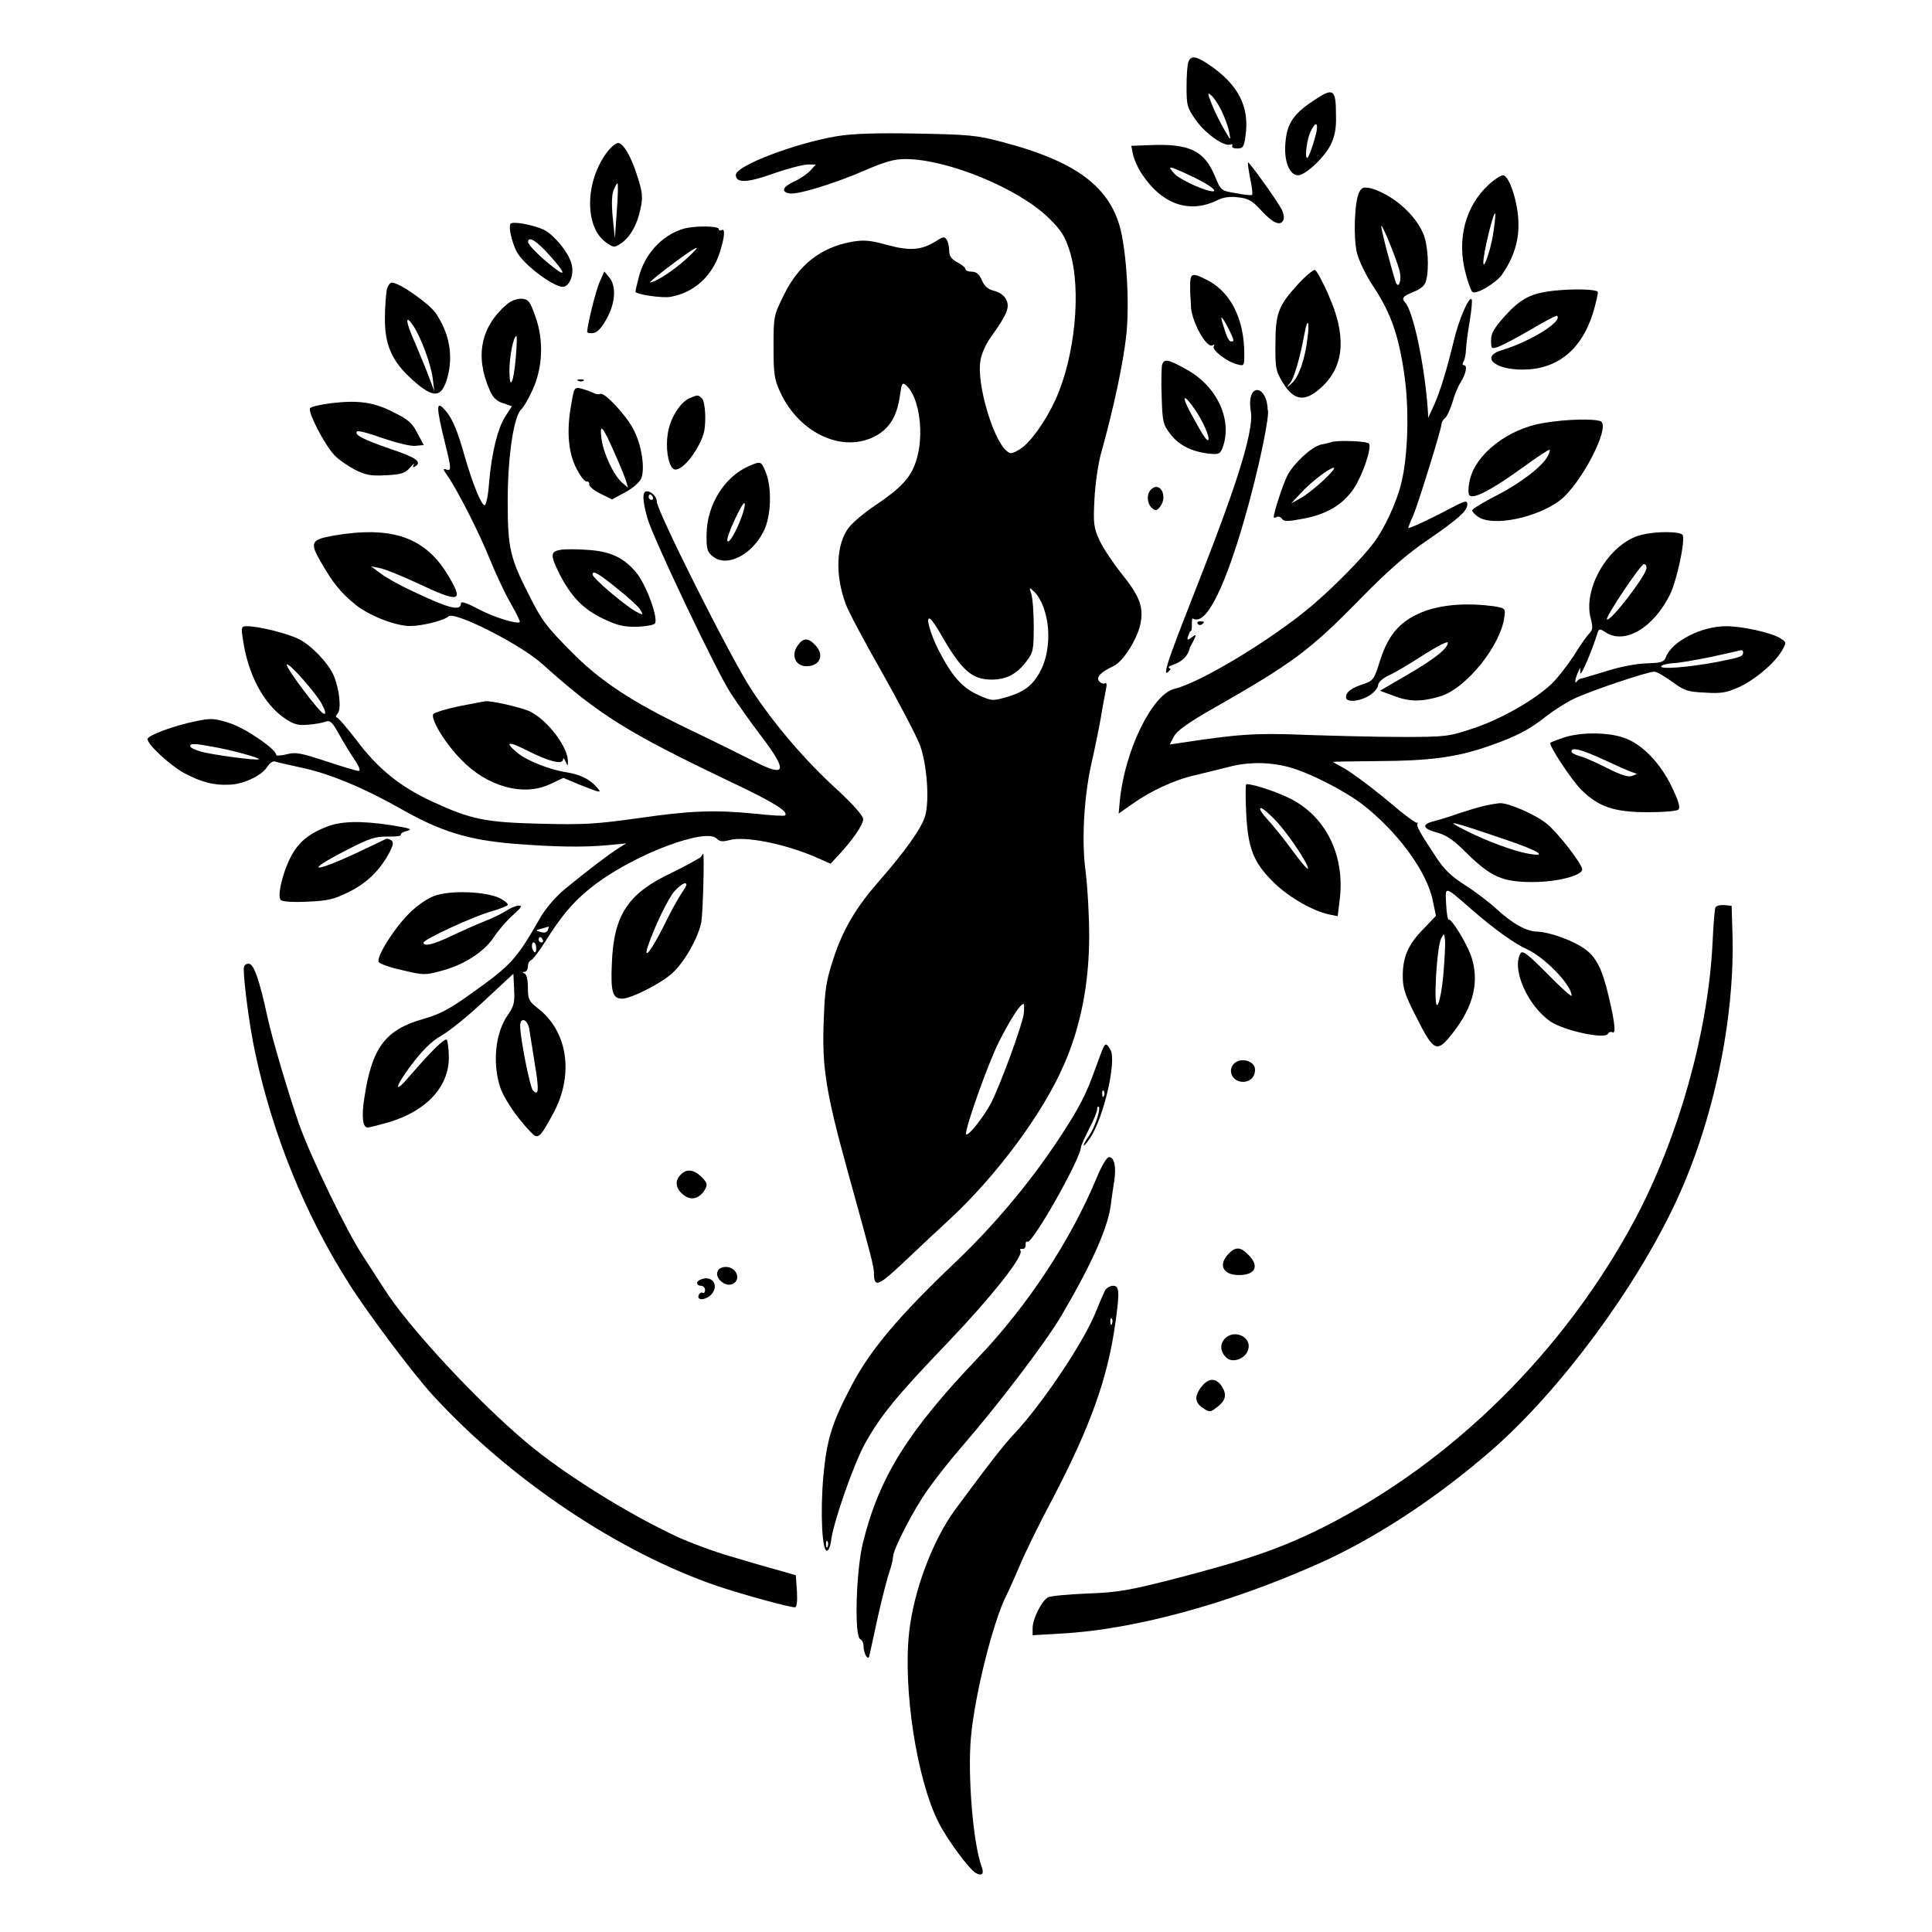 <svg xml:space="preserve" style="enable-background:new 0 0 1024 1024;" viewBox="0 0 1024 1024" y="0px" x="0px" xmlns:xlink="http://www.w3.org/1999/xlink" xmlns="http://www.w3.org/2000/svg" id="Layer_1" version="1.1">
<g>
	<path d="M629.9,32.7c-0.6,1.4-1,7.4-1,13.4c0,10,0.4,11.2,5.1,17.8c5.1,7.1,14.8,13.9,18.1,12.7c1-0.4,1.4,0,1,0.7
		c-0.4,0.9,0.7,1.4,2.6,1.4c3.1,0,3.7-0.9,4.4-6.4c2.4-15.6-3.8-27.7-19.6-38.2C634,29.7,631.3,29.3,629.9,32.7z M647.4,58.6
		c1.7,3.6,3.7,8.8,4.1,11.5c1,4.8,0.9,4.7-3-2.1c-2.3-4-5.1-9.8-6.4-13.2c-2.1-5.3-2.1-6-0.3-4.4C643.1,51.3,645.6,55,647.4,58.6z"></path>
	<path d="M695.5,53.8c-10,6.7-13.4,11.8-14.2,21.9c-0.9,9.5,2.1,17.2,6.7,17.2c3.8,0,13.8-9.2,17.3-16.2c2.1-4.3,3-8.4,2.8-15.4
		C708.1,46.8,706.8,46.1,695.5,53.8z M696.9,73.2c-1.1,4.1-2.7,8.5-3.4,9.7c-2.1,3.7-1.4-6.7,0.7-12.1
		C697.5,63,699.4,64.9,696.9,73.2z"></path>
	<path d="M443.5,72.2c-21.6,3.6-53.5,15.6-53.5,20.5c0,4.4,6,4.3,19.9-0.7c7.7-2.7,15.9-4.8,18.2-4.8h4.3l-3.1,3.4
		c-1.7,1.8-5.7,4.5-8.8,5.8c-5.7,2.7-6.7,5.3-2,6.1c4,0.9,24.3-5.4,39.7-12.1c10.8-4.7,15.8-6.1,21.6-6.1c22.2,0,60,15.5,76.1,31.3
		c6.8,6.7,8.5,9.5,11.1,17.6c6.3,20.3,2.8,55.7-7.5,78.5c-5.4,11.8-13.4,22.9-18.8,26.3c-4.7,2.8-5.1,2.8-7.5,0.7
		c-7.1-6.5-15.5-35.3-13.6-47.1c0.4-3.7,2.8-9.1,5.7-13.1c8.4-11.8,10-15.5,8.1-19.5c-1-2.3-3.4-4-6.3-4.8c-3.3-0.7-5.3-2.4-6.7-5.7
		c-1.4-3.3-3-4.5-5.4-4.5c-1.8,0-3.3-0.6-3.3-1.4c0-0.7-1.8-2.3-4.3-3.6c-3.1-1.6-4.3-3.3-4.3-6.1c0-2.1-0.6-4.7-1.3-5.8
		c-1.1-1.7-1.8-1.7-4.7,0.1c-8.2,5.4-14.4,6-26.6,2.7c-9.7-2.7-12.8-2.8-19.3-1.7c-16.2,3-28,12.2-35.8,28.3
		c-5.3,10.7-5.4,11.1-5.4,27.2c0,14.9,0.4,17.3,3.7,24.5c10.4,22,33.7,32.3,50.9,22.6c7.1-4.1,10.9-10.5,12.4-21.2
		c0.9-6.4,1.3-7.1,3.1-5.5c7.3,6,10,26.7,5.4,40.4c-2.8,8.7-8,14.2-21.5,23.3c-5.8,3.8-12.1,9.2-14.1,11.8c-6.7,8.7-7.4,25-1.7,40.4
		c1.1,3.4,9.8,19.8,19.3,36.4c9.4,16.8,18.5,34.1,20.2,38.8c3.6,10.1,5,28.7,2.7,37.1c-1.7,6.3-10.4,18.6-24.3,34.5
		c-12.2,13.9-19.1,25.4-24.2,40.8c-4,12.1-4.7,16.5-5.3,33.3c-1,24.5,1.1,37.8,12.5,79.2c12.8,46.2,14.1,51.2,14.1,54.6
		c0.1,8.1,2.1,7.3,17.2-7c8.1-7.7,18.6-17.5,23.3-21.8c24.6-22.9,49-55.7,60.1-81.3c9-20.3,13.5-43.4,13.5-68.7
		c0-10.9-0.9-25.9-1.8-33.1c-2.3-16.5-1.1-39.1,2.8-57.3c1.7-7.4,4-18.5,5.1-24.7c1-6.3,2.4-13.2,2.8-15.5c0.6-2.6,0.3-3.7-0.6-3.1
		c-0.7,0.4-2.1,0-3-1.1c-1.8-2.1,0.9-5,7.7-8.1c5.3-2.6,13.1-15.2,14.4-23.5c1.3-8.4-1-13.9-10.2-25.4c-4.4-5.5-9.7-13.4-11.7-17.6
		c-3.1-7-3.4-8.8-2.7-22c0.4-8,2-19.2,3.7-25c6.5-23.3,11.5-46.9,13.1-61.3c2-17.2,0.1-46.5-3.6-58.9c-6.5-21.5-24.6-34.3-62.7-44.2
		c-12.8-3.4-17.2-3.8-44.8-4.3C465,70.4,451.8,70.8,443.5,72.2z M553.4,322.9c3.4,9.8,2.8,22.3-1.1,31c-4.1,8.8-8.8,12.7-18.9,15.6
		c-7.4,2.1-7.7,2.1-15.2-1.3c-8.4-3.8-13.8-10.1-20.8-23.7c-4.4-8.8-7-18.1-4.4-16.5c0.9,0.6,3.3,4,5.4,7.7
		c11.1,19.5,16.6,24.5,27.2,24.5c7.7,0,13.2-2.8,18.3-9.5c3.7-4.8,4-6.1,4-18.8c0-7.5-0.6-15.2-1.3-17.2c-1.3-3.6-1.1-3.6,1.7-0.9
		C549.9,315.2,552.3,319.3,553.4,322.9z M542.6,537.4c-0.9,6.3-12.1,36.8-17.3,47.2c-3.7,7.1-12.1,17.8-13.2,16.6
		c-1.3-1.3,11.7-38,17.6-49.5c6.1-11.9,11.1-19.6,12.8-19.6C542.9,532.2,542.9,534.6,542.6,537.4z"></path>
	<path d="M321.8,80.6c-11.8,15.6-12.1,39.7-0.6,47.9c4,2.8,4.4,2.8,7.8,0.6c4.8-3.1,8.8-10,10.5-18.5c1.3-6.1,1-8.7-1.4-16.3
		c-3.3-10.9-7.7-18.5-10.5-18.5C326.5,75.8,323.8,77.9,321.8,80.6z M326.9,112.1l-1,14.2l-1.1-10.7c-0.7-7-0.6-12.1,0.4-14.8
		c1-2.3,1.8-3.8,2.1-3.6C327.7,97.6,327.5,104.2,326.9,112.1z"></path>
	<path d="M610,76.9l-10.4,0.4l0.9,4.5c0.6,2.6,2.4,6.8,4.3,9.8c10.9,16.8,25.6,21.9,40.7,14.4c2.8-1.4,6.5-2,10.8-1.4
		c5.5,0.6,7.4,1.7,12.5,7.3c6,6.5,10.1,8.2,11.5,4.5c0.4-1.1,0-3.6-1-5.4c-2.4-4.7-17.3-25.4-17.8-24.9c-0.3,0.3,0.3,4.1,1.1,8.5
		c1,4.4,1.4,8.2,1,8.7c-0.3,0.3-4.1,0-8.5-0.9c-8-1.3-8-1.4-11.2-9.1C638.3,79.9,630.5,76.1,610,76.9z M630.1,92.7
		c9.4,4.3,15.6,8.5,12.8,8.7c-4,0-17.2-6-20.3-9.2C618.3,87.6,619.3,87.7,630.1,92.7z"></path>
	<path d="M789.2,97.7c-12.5,11.4-17.2,29.1-12.4,47.1c1.3,5.1,3,9.7,3.7,10c2.1,1.4,12.2-4.7,15.5-9.1c6-8.7,9-17.3,8.8-27.2
		c0-10.5-4.8-25.6-8.2-25.6C795.4,92.9,792.1,95.1,789.2,97.7z M791.7,122c-1.1,9-5.5,22-5.5,17.1c-0.1-4.5,5.3-27,6.3-26
		C792.7,113.2,792.4,117.3,791.7,122z"></path>
	<path d="M720.5,101.7c-2.6,4.7-3.3,24-1.3,32.3c1,4.1,4.8,12.1,9,18.3c9.1,13.8,13.2,25.9,16.1,46.1c2.7,18.3,2,43.2-1.6,57.7
		c-2.4,10-8.8,23.9-14.6,31.6c-6.1,8.2-21.6,23.9-33.1,33.6c-21.6,18.1-58.7,40.5-72.8,43.9c-11.5,3-25.9,32.3-28.6,58.6l-0.7,7.4
		l6.7-4.7c10.2-7.3,22.7-13.1,33.7-15.6c5.5-1.3,13.5-3.3,17.9-4.4c10.1-2.7,21.3-2.7,31.6,0c10.5,2.7,29.6,12.4,39.4,19.9
		c18.5,14.4,34.1,35.5,37.2,50.9l1.7,8.1l-6.5,6.8c-8.1,8.2-11.1,14.8-11.1,25c0,6.7,1.1,10.1,7.5,22.5c9.1,18.1,10.7,18.6,19.3,7.4
		c10.9-13.9,13.9-27.3,9.4-40.5c-2.6-7.1-10.5-20-11.9-19.2c-0.4,0.3-1.1-3.3-1.3-8c-0.6-10-1.1-10.1,13.2,2.4
		c12.5,10.8,22.6,18.1,29.6,21.3c10,4.7,23.7,19.1,23.7,24.7c0,0.7-5.8-4.4-12.9-11.7c-10.1-10.2-13.1-12.5-14.1-10.9
		c-5.1,8.1,3.7,28,15.9,36.3c7.4,4.8,28.4,9.4,30.3,6.5c0.4-0.9,1.6-1.3,2.3-0.9c2,1.3,1.6-4.3-1.7-18.3
		c-3.6-15.5-6.8-21.8-13.5-26.3c-6.3-4.3-18.3-8.5-24.3-8.7c-5.8,0-13.5-4.3-21.9-12.1c-3.7-3.4-11.1-9.1-16.5-12.5
		c-7.8-5-11.4-8.5-16.3-16.2c-7.8-11.8-9.8-15.4-9-16.6c0.4-0.4,0.3-0.6-0.1-0.3c-0.4,0.4-4.8-2.7-9.7-6.7
		c-12.8-10.9-25.2-20.2-30.3-22.9c-2.6-1.3-4.7-2.6-4.7-2.7c0-0.1,10.7-0.3,23.9-0.4c27.3-0.1,41.8-2.1,57.9-7.7
		c14.6-5,22.2-8.8,31-15.9c4-3.1,10.5-7.3,14.4-9.2c7.5-3.8,39.4-14.6,43.1-14.6c1.3,0,5.4,2.4,9.4,5.3c6.5,4.8,8.4,5.4,17.5,5.8
		c8.7,0.6,11.5,0,18.2-3c8.5-4,18.6-12.5,22.6-19.3c2.4-4.3,2.4-4.3-0.7-6.4c-4.5-3-20.3-6.5-29-6.5c-12.9,0-28.7,8-31.8,16.3
		c-1,2.7-2.3,3.1-10.2,3.4c-5.1,0.1-14.2,1.8-21,4c-6.7,2.1-12.7,3.8-13.5,4c-0.7,0-1.8,0.6-2.4,1.4c-1.4,2-1.3-0.6,0.3-4.3l1.3-2.8
		l0.1,2.8c0.1,2.4,6.1-11.4,9.1-21.2c0.9-2.4,1.1-2.4,4.4-0.3c10.1,6.5,25.2-2.3,34.1-20.2c3.4-7,8-27.7,6.7-31.3
		c-0.7-2.1-14.1-2.3-22.3-0.1c-16.6,4.3-31,28.3-26.4,44.5c1.1,4.5,1,5.8-0.9,7.7c-1.3,1.3-5,6.5-8.2,11.8
		c-3.4,5.1-8.5,11.8-11.7,14.8c-8.7,8.4-27,18.9-41.7,23.7c-12.9,4.3-14.4,4.5-37.7,4.5c-13.2,0-36.3-0.6-51.2-1.1
		c-26.3-1.1-35.7-0.4-67.1,4.4l-4.7,0.7l2.1-4.1c1.6-3.1,7.3-7.3,21.6-15.4c41.4-23.6,50.6-30.4,77.2-57.6
		c14.6-14.9,24.7-23.7,34.8-30.6c17.1-11.7,22-16.1,22-19.5c0-2.4-1.1-2.1-9.5,2.3c-10.9,5.8-21.8,10.8-21.8,10.1
		c0-0.3,1.1-3.3,2.7-6.7c2.7-6.5,14.5-44.5,14.9-48.1c0-1.1,0.9-2.7,1.8-3.3c1-0.6,2.7-4.4,4-8.4c1.1-4,3.1-8.8,4.4-10.7
		c2.7-4.3,3.7-9,1.8-9c-0.9,0-1-0.9-0.4-1.7c0.7-1,1.3-4,1.4-6.5c0.1-2.7,1-9.5,2-15.4c1-5.8,1.4-10.9,1-11.4
		c-1.4-1.6-6.7,10.5-9.4,21.8c-4,16.5-7.3,27-10.5,34.3l-3.1,6.7l-0.3-5c-1.7-23.5-7.8-51.8-11.9-56c-2.1-2.4-1.4-3.3,4.4-5.7
		c4-1.6,6-3.3,6.7-6.1c1.7-6.5,0.9-19.2-1.6-24.9c-4.5-10.4-16.3-20.6-27.7-23.9C722.8,99,721.8,99.3,720.5,101.7z M741.8,143.5
		c1.1,4.3-0.1,9.4-1.7,6.8c-1.1-2.1-8.1-28.2-8-30.4C732.1,117.6,739.7,135.9,741.8,143.5z M872.7,301c0,3.8-19.3,28.9-21,27.3
		c-1-1.1,17.9-29.3,19.6-29.3C872.2,299,872.7,299.9,872.7,301z M923.9,345.8c0,2.1-1.4,2.6-13.5,5c-15.9,3-31,4.1-29.9,2.3
		c0.4-0.7,3.3-1.4,6.1-1.6c2.8,0,11.9-1.6,20.2-3.3c8.2-1.8,15.4-3.4,16.1-3.6C923.5,344.6,923.9,345.1,923.9,345.8z M765,516.5
		c-0.7,8-2.1,15.2-3.1,16.1c-2.3,2.3-0.4-31,2-35.3c1.4-2.7,1.6-2.7,2,0.9C766.1,500.3,765.7,508.6,765,516.5z"></path>
	<path d="M270.5,118.7c-1,1.7,0.7,9.4,3.3,14.6c3.6,7.1,21.3,20.2,25.3,18.6c3.6-1.3,5.3-7.7,3.6-12.8c-1.8-5.8-9.1-14.6-14.4-17.3
		C282.7,119.2,271.5,117,270.5,118.7z M291.1,135.1c8.5,9.5,9.4,12.2,2,6.4c-7.1-5.5-13.2-11.8-13.2-13.2
		C279.9,124.8,284.6,127.8,291.1,135.1z"></path>
	<path d="M362.1,121.3c-11.4,3.4-20.6,13.6-23.6,25.9c-1,3.7-1.7,7-1.7,7.4c0,1.4,14.4,3.6,18.8,2.7c12.4-2.3,21.8-10.9,25.9-23.5
		c2.6-8.1,3-13.1,0.9-11.8c-0.7,0.4-1.4,0.1-1.4-0.6C380.8,119.6,367.8,119.6,362.1,121.3z M363.1,137.8
		c-6.3,5.7-15.9,11.9-18.6,11.9c-0.4,0,3.1-3,8-6.8C369.7,129.8,374.4,127.6,363.1,137.8z"></path>
	<path d="M687.9,150.7c-10.4,11.4-11.9,15.5-11.9,31.7c-0.1,12.4,0.1,14.1,3.8,20.2c6.3,10.5,12.5,10.8,22,1.3
		c10.8-10.9,11.7-26.7,2.3-47.6c-3-7-6.3-12.9-7.1-13.2C696.2,142.8,692,146.2,687.9,150.7z M693,179.2c-1.3,11.2-4.7,20.9-8.4,24
		c-3.1,2.7-3.1,2.7-0.9-0.1c2.3-2.7,5.5-14.2,7.8-26.7C693,168.1,694.2,170.1,693,179.2z"></path>
	<path d="M317.9,149.2c-2.1,4.7-6.5,22.6-6.7,26.6c0,0.7,1.4,1,3.3,0.7c2.1-0.3,4.4-2.7,7-7.5c4.7-8.4,5.3-17.3,1.4-22l-2.6-3.1
		L317.9,149.2z"></path>
	<path d="M630.8,150c0,2.6,0,5.7,0.1,6.8c0.1,1.1,0.3,3.4,0.3,5c-0.1,7.7,8.2,23.2,11.5,21.2c0.9-0.6,1.1-0.3,0.6,0.6
		c-1.1,1.8,7,8.2,12.4,9.5c3.7,1,3.8,0.9,3.8-5.4c0-18.1-6.8-32.1-18.6-38.7C632.3,144.5,631.1,144.5,630.8,150z M651,173.9
		c3.1,6.3,3.4,7.1,1.6,7.1c-1.3,0-2.4-2.3-4.4-9C646.4,166.5,647.5,167.2,651,173.9z"></path>
	<path d="M205,153.6c-0.4,2.3-1,9.1-1,15.4c0,14.1,3.8,22.6,14.6,32.3c11.2,10.1,15.5,9.8,18.6-1.4c3.1-11.5,1-23.3-6.3-34
		c-3.6-5.1-19.2-16.1-23.2-16.1C206.8,149.7,205.5,151.4,205,153.6z M219.2,172.9c4,6.1,9.1,20,10.1,27.3l0.9,7.1l-2.7-7.1
		c-1.4-4-5-12.4-7.7-18.9C214.8,170.2,214.6,165.9,219.2,172.9z"></path>
	<path d="M824.4,154c-12.8,1.3-18.1,4-26.7,13.4c-5.8,6.5-7.4,9.2-7.4,12.9c0,4.7,0.1,4.8,4.1,3.4c2.3-0.9,10.1-5,17.3-9.2
		c7.1-4.3,13.4-7.5,13.6-7.1c3,3-14.2,13.6-29,18.1c-11.9,3.4-4.4,10.5,10.9,10.4c18.1-0.1,30.9-10.4,37-29.6c1.8-6,3-11.2,2.6-11.7
		C845.5,153.3,834.4,153,824.4,154z"></path>
	<path d="M268.4,161.5c-13.6,11.8-16.8,27.4-8.8,45.4c1.6,3.8,3.6,5.7,7,6.8l4.7,1.6l-3.4,5.3c-4.1,6.3-7.3,19.3-8.7,35.4
		c-0.4,6.5-1.6,11.8-2.3,11.8c-1.8,0-6.4-11.4-10.7-26.3c-3.8-13.5-6.5-19.8-10.1-23.9c-5.1-5.8-5.1-2.6-0.1,17.8
		c3.3,13.2,3.3,14.5,0.4,13.4c-1.7-0.7-1.6,0,0.6,3.1c5.3,7.4,17.2,31,22.5,44.2c3,7.4,7.8,17.8,10.9,23.2c3.1,5.4,5.4,10,5.1,10.4
		c-1.4,1.3-13.9-2.6-22.2-7c-5.8-3.1-9-4.1-9-3c0,4.5-6.1,3-27-7c-5.8-2.7-12.9-6.7-15.6-8.8l-5-3.7l4.5,0.9
		c2.6,0.4,11.4,4,19.6,7.8c23.2,10.9,25.3,10.4,16.6-4.1c-12.1-20.2-29.9-26.2-60.7-20.9c-11.9,2.1-12.7,3.6-6.5,14.2
		c6.3,10.9,10.2,15.8,18.1,22.3c7.1,5.8,21.2,11.4,29.1,11.4c6.4,0,18.2-3,20.3-5.1c3-3,38.4,14.9,49.8,25.3
		c30.3,27.2,45.1,36.3,100.4,62.7c22.7,10.8,30.1,15.5,28.2,17.5c-0.4,0.4-7.4,0-15.4-0.9c-22-2.1-34.5-1.7-62.1,2.3
		c-22,3.1-28.7,3.6-51.6,3c-30.1-0.7-37.4-2.3-58-11.8c-16.9-7.8-28.9-17.5-40.2-32.7c-5-6.5-9.7-11.9-10.4-11.9
		c-0.6,0-0.4-1,0.6-2.1c2-2.4,0.9-12.8-2.1-20c-2.7-6.4-11.7-15.9-18.2-19.2c-5.5-3-21.6-7-27.7-7c-3.1,0-3.3,0.4-2.3,6.7
		c2.7,19.1,11.2,34.8,22.6,42.4c4.5,3,7,3.6,12.1,3.1c3.6-0.3,7.7-1,9.2-1.6c2.4-0.9,3.6,0.3,7,6.5c2.3,4.1,6,10.2,8.2,13.5
		c2.6,3.8,3.4,6.1,2.3,6.1c-1,0-8.8-2.3-17.2-5.1c-13.4-4.4-16.1-5-21-3.7c-3,0.7-5.5,0.9-5.5,0.3c0-3-16.6-14.4-24.9-16.9
		c-8.1-2.6-9.8-2.6-17.9-0.9c-11.4,2.3-25.4,7.5-25.4,9.4c0,3,11.9,13.9,19.5,18.1c9.2,4.8,15.6,6.5,23.6,6.1
		c7.5-0.1,17.3-4.7,20.3-9.4c1.4-2.3,3.3-3.4,4.5-2.8c1.1,0.4,7,1.7,12.9,3c14.9,3,33.4,10.7,52.2,21.3c22.2,12.7,36.4,17.1,61,19.2
		c22,1.7,36.7,2,50.5,0.7l9.2-0.9l-4.3,2.7c-4.5,2.8-15.2,10.9-28.2,21.5c-4.5,3.7-9.8,9.8-12.7,14.6
		c-13.1,22.9-15.6,25.6-36.8,40.7c-11.8,8.5-17.1,11.2-25.7,13.6c-19.9,5.7-27,15.1-31,41.2c-1.7,10.4-1,16.3,1.7,16.3
		c0.9,0,5.8-1.3,11.2-2.8c20-6,31.8-18.8,31.8-34.3c0-4.4-0.6-8.7-1.1-9.4c-1.1-1-7.8,5.5-19.9,19.5c-8.5,10-7.7,5.5,1.3-6.4
		c5.7-7.5,10.4-12.2,15.4-15.1c4-2.1,14.4-10.5,22.9-18.5l15.6-14.5l0.4,8.2c0.4,7-0.1,9-3.3,13.6c-6.5,9.2-8.2,24.5-4.4,37.4
		c1.8,6.3,9.1,17.1,16.5,24.7c3.8,4.1,4.8,3.4,11.9-9.8c11.2-20.6,7.8-43.8-8.4-56c-4.4-3.6-5-4.5-5-10.7c0-4.1-0.7-7.1-1.7-7.5
		c-1.4-0.6-1.4-0.9,0-0.9c0.9-0.1,1.7-1.4,1.7-2.8c0-1.6,0.7-3,1.6-3.3s4.3-4.7,7.5-9.8c9.1-14.6,16.3-22.9,27.2-30.9
		c21-15.8,58-29.6,63.7-23.9c1.6,1.7,3.1,1.8,6.7,0.9c8.2-2.4,29.9,2,46.3,9.2l7.4,3.3l4.1-4.4c7.8-8.4,13.2-16.3,13.2-19.2
		c0-1.8-5-7.5-13.6-15.5c-16.8-15.2-33.6-34.8-45.8-53.5c-10.8-16.5-50-94.4-50-99.5c0-2.4-2.8-5.3-5.3-5.3s-2.3,5,0.4,14.4
		c3,10.5,36.5,80.9,43.9,92.3c3.3,5.1,10.5,15.4,16.1,22.7c14.6,19.2,13.6,22.5-3.7,13.6c-5.3-2.7-20.8-10.4-34.4-16.9
		c-30.4-14.6-46.8-25.4-62.3-41.1c-13.1-13.2-15.5-16.3-22.2-29.6c-10.4-20.3-11.5-25.4-11.5-50.5c0-23.7,3.3-45.1,7.3-48.5
		c1.1-0.9,3.7-5.4,5.8-10c5.5-11.9,6.1-26.3,1.6-39c-3-8.4-3.7-9.2-7.5-9.5C273.6,158.4,270.8,159.4,268.4,161.5z M273.4,189.1
		c-1.1,13.8-3.3,18.5-3.4,7.5c0-7.4,2.1-18.5,3.7-18.5C274.1,178.2,273.9,183.1,273.4,189.1z M346,263.5c0.4,0.7,0.1,1.4-0.6,1.4
		c-0.9,0-1.6-0.7-1.6-1.4c0-0.9,0.3-1.4,0.6-1.4C344.9,262,345.6,262.6,346,263.5z M170.6,373.2c2,3.8,2.3,5.5,1,5.1
		c-2.3-0.7-19.6-23.6-19.6-25.9C152.1,349.9,167.3,367,170.6,373.2z M112.3,395.7c10.4,1.8,25.6,6,24.9,6.7c-0.9,0.9-25-2.4-31-4.1
		c-3-0.9-5.4-2.1-5.4-2.8C100.8,394,102.9,394,112.3,395.7z M290.4,492.9c-0.4,1.3-1.8,1.7-3.8,1.1c-3-0.9-3-0.9,0.4-1.8
		c2-0.6,3.7-1,3.8-1.1C291,490.9,290.8,491.8,290.4,492.9z M287.7,498.1c0.4,0.7,0.1,1.4-0.6,1.4c-0.9,0-1.6-0.7-1.6-1.4
		c0-0.9,0.3-1.4,0.6-1.4C286.6,496.6,287.3,497.2,287.7,498.1z M284.2,502.6c0,1.7-0.4,2.6-1,2c-1.6-1.4-1.7-5.1-0.3-5.1
		C283.6,499.5,284.2,500.9,284.2,502.6z M280.5,545.3c0.4,2.6,1.7,10.9,3,18.8c2.3,14.1,2,16.9-1,13.9c-1.6-1.6-6.7-27.3-6.8-34.1
		C275.6,538.9,279.6,540,280.5,545.3z"></path>
	<path d="M616,193.1c-0.4,1.1-0.6,8.7-0.3,16.8c0.4,13.6,0.7,15.1,4.5,20c4.5,6,11.2,9.4,20.3,10.5c5.5,0.6,6.1,0.3,7.5-3.1
		c5.4-14.5-2.8-32.6-19.2-41.5C619.4,190.5,617.1,190,616,193.1z M633.3,217c4.1,5.8,8.2,15.1,7.1,16.2c-0.7,0.7-2.8-2.3-8.5-12.8
		C625.9,209.7,626.8,207.6,633.3,217z"></path>
	<path d="M306.6,201.9c1,0.4,2.3,0.3,2.7-0.1c0.6-0.4-0.3-0.9-1.8-0.7C305.9,201.1,305.5,201.5,306.6,201.9z"></path>
	<path d="M302.6,215.3c-2.4,13.9-1.3,25,3.1,33.4c2,3.8,4.3,6.8,5.3,6.5c0.9-0.1,1.4,0.6,1.3,1.4c-0.3,1,2.4,3.3,5.8,5l6.3,3.1
		l7-3.8c4-2.1,7.7-5.4,8.5-7.4c2.1-5.4,0.1-18.1-4.3-26.2c-4.1-7.7-15.5-19.8-17.5-18.5c-0.7,0.4-2.4,0.1-3.7-0.6
		c-1.4-0.7-4.3-1.7-6.4-2.3C304.3,205.2,304.3,205.3,302.6,215.3z M325.7,240c2.8,6.3,5.5,12.9,6.1,14.9l1.1,3.6l-3.3-2.8
		c-4.5-4.1-9.8-15.4-10.8-23.2C317.7,223.8,319.3,225.5,325.7,240z"></path>
	<path d="M662.9,217.7c4.9,22.9-58,157-42.4,136.9c-4.8-2.6,7.9-0.8,10.2-11.5c8.9-15.7-5.7,3.9,0.1-8.5c1.7,0.3,0.3-6.9,1.4-6.8
		c15.7,9.7,42.6-107.9,39.7-110.6C671.5,203.7,660.6,202.6,662.9,217.7z"></path>
	<path d="M365.8,210.9c-5.1,2-10.5,10.5-11.8,18.5c-1.3,7.7,0,16.3,2.6,18.9c2.3,2.3,8.2-2.6,12.9-10.8c3.4-6,4.3-9.1,4.3-16.1
		c0-4.7-0.7-9.2-1.7-10.2C370,209.2,369.9,209.2,365.8,210.9z"></path>
	<path d="M175.5,213.7c-5.4,0.7-10.4,1.8-11.1,2.6c-1.6,1.6,7.5,19.3,12.8,24.9c2.1,2.3,7,5.7,10.8,7.7c6,3,8.5,3.4,16.6,3
		c8-0.4,10.1-1.1,12.7-4c1.7-2,2.6-2.7,2-1.6c-0.7,1.3-0.4,1.7,0.6,1c4-2.4,0.9-4.7-12.5-9.2c-14.6-5-19.9-7.7-18.2-9.4
		c0.6-0.6,6.7,1,13.8,3.6c7.1,2.4,14.6,4.3,17.2,4l4.4-0.4l-3.4-6.4c-2.7-5.3-5-7.3-12.5-10.9C198.3,213.1,189.9,212,175.5,213.7z"></path>
	<path d="M818,224.2c-18.8,3.1-36,16.5-39,30.4c-0.9,4-0.9,7.3-0.1,8c2.1,2.1,11.9-3.1,27.6-14.4c7.8-5.7,14.4-10.1,14.8-9.8
		c0.3,0.4-0.1,1.8-1,3.4c-2.8,5.4-14.5,14.4-27.3,20.9c-7,3.6-12.7,7.1-12.7,7.8c0,0.7,1.4,2.3,3.1,3.4c7.7,5.4,31.1,0.6,43.4-8.7
		c11.1-8.5,26.7-38.5,21.8-41.8C845.7,221.8,830.2,222.1,818,224.2z"></path>
	<path d="M705.7,234.3c-0.7,0.3-3.1,0.9-5.4,1.3c-5.1,1.1-14.6,10-17.9,16.3c-2.3,4.5-7.3,19.6-7.3,22.2c0,0.4,0.7,0.4,1.6-0.1
		c0.9-0.4,2.1-0.1,2.7,0.9c1,1.6,3,1.6,11.4,0c12.4-2.3,20.9-7.4,26.7-15.9c4.5-6.7,9.7-21.5,8.1-23.9
		C724.7,233.8,709.1,233.2,705.7,234.3z M701.3,254.7c-4,3.7-9.4,8-12.1,9.4l-4.8,2.7l5-5.4c5.8-6.3,15.4-13.5,17.6-13.5
		C707.8,248,705.3,251,701.3,254.7z"></path>
	<path d="M397,247c-13.1,5.7-22.3,20.6-22.5,36.1c-0.1,8,0.3,9.4,3.4,11.9c7.3,5.8,20.5-0.7,26.9-13.5c4-8,4.4-23.2,1-31.4
		C403.4,244.4,403.3,244.3,397,247z M392.9,274.4c-3,8.1-6.8,14.2-7.4,12.2c-0.7-2,8-20.9,9.1-19.9
		C395.1,267.3,394.3,270.7,392.9,274.4z"></path>
	<path d="M610,259.5c-2.4,2.4-2.1,7.5,0.6,9.8c2,1.6,2.6,1.4,4.4-0.9C619.1,262.8,614.7,254.8,610,259.5z"></path>
	<path d="M296.7,291.5c-5,0.9-5,3-0.3,12.4c6.1,12.1,12.5,18.8,23,23.9c7.7,3.7,11.2,4.5,17.9,4.4c4.5-0.1,9-0.9,9.7-1.6
		c2.3-2.3-4.5-21-10-27.4c-6.8-8-13.9-11.1-26.2-11.8C305.2,291,298.8,291,296.7,291.5z M327.7,312.4c5.4,4.3,10.7,9.1,11.7,10.8
		c1.7,3,1.7,3-2.4,0.9c-5.5-3-22.9-17.6-22.9-19.6C314,302,317.4,304,327.7,312.4z"></path>
	<path d="M755.7,323.7c-12.9,4.7-19.6,11.9-24.2,26.3c-3.1,10-3.6,10.7-8.7,12.5c-6.5,2.1-9.4,4.3-9.4,7c0,3,7.1,2.4,12.5-0.9
		c2.4-1.6,4.5-4,4.5-5.3c0-1.6,2.3-3.7,5.8-5.4c3.3-1.4,11.5-6.4,18.5-10.9c7-4.4,12.7-7.4,12.7-6.4c0,3.1-7.1,8.7-21.9,17.3
		l-14.1,8.2l7,2.6c8.5,3.3,14.8,3.4,24.9,0.4c13.8-4.1,32.4-27.2,34.1-42.5c0.6-4.1,0.3-4.3-5.8-5.3
		C778.2,319.5,765.7,320.3,755.7,323.7z"></path>
	<path d="M634.8,330.6c0.4,0.7,1.4,0.9,2.1,0.4c1.8-1.3,1.6-1.7-0.9-1.7C634.9,329.3,634.3,329.9,634.8,330.6z"></path>
	<path d="M422.6,342.4c-3.4,5.1-0.9,10.7,4.8,10.7c7.4,0,9.8-6.1,4.5-11.4C428.2,337.8,425.5,338.1,422.6,342.4z"></path>
	<path d="M243.9,374.2c-6.8,1.4-13.2,3.3-14.1,4.1c-2.1,2.1,5.7,15.2,14.5,24.2c13.9,14.5,33.1,19.8,47.3,13.1l7-3.3l9.1,3.8
		c11.1,4.4,11.7,4.5,8.2,0.7c-3.7-4-8.7-6.4-15.8-7.5c-8.8-1.3-21.2-6.3-26-10.4c-7-5.8-4.8-6.3,5.5-1c11.5,5.8,18.6,7.5,18.8,4.7
		c0-1.1,0.6-0.7,1.3,0.9c1.1,2.6,1.3,2.6,1.3,0.3c0.3-7.4-10.4-21.8-19.9-26.6c-4.1-2.1-20.9-6-24-5.5
		C256.7,371.7,250.7,372.9,243.9,374.2z"></path>
	<path d="M828.7,391c-3.6,1.1-6.7,2.4-7,2.7c-1.1,1,11.4,20,16.5,25c9.2,9,17.2,11.7,34.8,11.8c8.7,0,15.8-0.6,16.6-1.4
		c1.1-1.1,0-4.7-3.4-11.8c-6.1-12.9-16.1-23.2-25.6-26.3C852.1,388,837.2,388,828.7,391z M850.1,402.7c6.5,3,13.2,6,14.8,6.5l2.8,1
		l-2.8,1.1c-2,0.7-6-0.6-13.5-4.4c-5.8-3-12.4-5.8-14.5-6.3c-2.3-0.6-4-1.6-4-2.3C832.9,395.8,838.5,397.3,850.1,402.7z"></path>
	<path d="M660.5,430.8c0.9,19.1,4,26.6,14.8,37.1c7.8,7.7,21,15.2,29.3,16.8l4.4,0.9l1-8.1c3-22.9-6.3-43.1-24.2-53.2
		c-6.5-3.7-20.9-8.7-25.2-8.7C660.1,415.6,660.1,422.4,660.5,430.8z M677.7,436.6c7.1,8.2,16.6,22.9,15.5,23.9c-0.3,0.4-4-4-8.2-9.7
		c-4.1-5.7-10.1-13.1-13.2-16.5c-3.4-3.7-4.7-6-3.4-6C669.4,428.4,673.7,432.1,677.7,436.6z"></path>
	<path d="M786.7,427.1c-3.1,0.7-9.2,2.6-13.5,4c-4.3,1.6-10,3.3-12.7,4c-7.1,1.7-6.8,4,0.9,6.1c5.3,1.4,9,4,15.9,10.9
		c12.9,12.7,19.1,15.4,35,15.4c12.9,0,26.3-3.4,26.3-6.7c0-2.8-12.9-19.5-18.9-24.3s-20.3-11.1-24.9-10.8
		C793.6,425.8,789.9,426.4,786.7,427.1z M798.8,445.3c16.8,5.7,22.3,9.2,10.9,7.1c-7.4-1.3-21.9-6.7-32-11.8
		C764.7,434.1,767.4,434.6,798.8,445.3z"></path>
	<path d="M173.1,438.2c-9.4,3.7-14.8,8.1-18.8,15.6c-4.5,8.5-7.5,21.2-5.5,23.2c0.9,0.9,6.4,1.3,14.2,0.9
		c10.8-0.4,14.2-1.3,22.2-5.3c9.5-4.7,16.5-11.7,21.5-21.3c1.8-3.8,2-5,0.6-6c-1-0.6-2.3-0.9-2.7-0.7c-0.4,0.3-7.1,3.4-14.8,7.1
		c-24.6,11.5-28.9,10.5-5.8-1.3c11.9-6.1,14.9-7.1,21.5-7c4.3,0.1,7.4-0.3,7-0.9c-0.4-0.6,1-1.6,3.3-2.1c3.1-0.9,1.6-1.4-8.2-3
		C191,434.9,180.9,435.2,173.1,438.2z"></path>
	<path d="M371.6,454.1c-0.6,0.7-7.5,4.5-15.6,8.5c-23.2,10.9-30.7,22.3-31.7,47.9c-0.7,15.4,0.4,18.8,5.5,18.8
		c4.7,0,20.5-8,26.4-13.4c6.5-5.8,13.9-18.8,15.5-27.2c0.9-4.8,1.7-36.3,1-36.3C372.6,452.6,372,453.3,371.6,454.1z M363.8,469
		c0,0.4-1.3,2.6-2.8,4.8c-1.4,2.1-5.7,9.7-9.1,16.8c-6.3,12.5-10.9,18.8-8.7,11.5c3.3-10.1,11.1-26.4,14.5-30
		C361.2,468.5,363.8,467.1,363.8,469z"></path>
	<path d="M230.1,474.9c-3.7,1.3-9.4,5.3-13.5,9.5c-7.8,7.8-17.1,22.6-15.9,25.4c0.4,1,6,3,12.5,4.4c11.1,2.7,12.2,2.7,20.6,0.4
		c11.9-3.1,22.5-9.8,27.9-17.8c2.4-3.7,7-9,10.2-11.8c4.5-4,5.1-5.1,3-5c-1.6,0.1-4.5,1.3-6.5,2.7c-2,1.3-7.4,4-12.1,5.8
		c-4.5,1.8-12.5,5.4-17.6,7.8c-9.1,4.4-14.2,5.5-14.2,3.3c0-1.7,26.4-13.9,35.8-16.5c4.4-1.3,8.4-2.8,8.8-3.4
		c0.4-0.7-1.7-2.4-4.5-3.8C257.1,472.5,238.5,471.7,230.1,474.9z"></path>
	<path d="M909.1,481.3c-0.3,1-1,9.2-1.4,18.2c-2.3,47.3-17.9,102.9-40.9,146.4c-37.4,70.1-96.8,129-165.3,163.5
		c-22,11.1-40.1,17.3-78.2,27.2c-25,6.4-30.6,7.4-46.9,8c-10.1,0.4-19.6,1.3-20.9,2c-3.4,1.8-8.2,11.5-8.2,16.3v3.8l15.4-0.9
		c38.5-2.1,88.6-15.8,136.1-37c30.3-13.5,63.1-35.1,92.3-60.6c36-31.6,75.9-85.4,97.4-131.7c19.9-42.8,31.3-97.5,29.7-142.9
		l-0.4-13.5l-4-0.4C911.3,479.6,909.4,480.1,909.1,481.3z"></path>
	<path d="M129.2,513.8c0,7.3,3.3,31.7,6,43.9c9.2,43.5,26.4,85.9,49.8,122.7c10,15.8,33.8,47.5,44.4,59.1
		c40.9,44.6,98.5,83.3,151,101.2c12.8,4.3,37.8,11.2,40.9,11.2c1,0,1.4-2.8,1.1-8.5l-0.6-8.5l-9.4-2.7c-5.3-1.4-16.5-4.7-25.2-7.3
		c-8.5-2.4-21-7.1-27.7-10.1c-26.9-12.5-60.8-33.7-80.5-50.3c-26.2-22-63.3-62-75.5-81.6c-2.8-4.4-7.8-12.1-11.2-17.3
		c-8.7-13.2-27.4-52-33.7-69.5c-5.4-15.5-14.4-45.6-16.8-56.9c-4.4-20.3-7.3-28.4-10-28.4C130,510.8,129.2,511.8,129.2,513.8z"></path>
	<path d="M585,554.8c-0.4,0.6-2.4,5.8-4.5,11.7c-5,14.1-8.7,21-19.2,37c-15.6,23.6-34.3,45.8-54.7,65.3
		c-29.9,28.4-45.2,46.5-55,65.1c-10.7,20.2-13.4,29-15.2,48.5c-1.7,19.1-0.7,40.4,2,39.5c0.9-0.3,1.7-2.4,2-4.7
		c1-9.7,12.2-41.7,18.3-52.5c8.5-15.1,16.9-25.2,44.4-53.9c22.6-23.7,39.5-45.1,37.8-47.9c-0.6-0.7-0.1-1.1,1-1c1,0.3,1.7-0.7,1.7-2
		c-0.1-1.4,0.3-2.1,1-1.8c2.4,1.6,28.3-44.2,28.3-50c0-0.7,2-5.1,4.3-9.7c2.4-4.5,4.3-9.2,4.3-10.4c0-1.3,0.4-1.8,0.9-1.3
		c1.1,1.1-2.1,10.9-5.3,15.5c-1.6,2-2.7,4.3-2.7,4.8c0,0.7,1.4-1,3.3-3.7c7.3-10.9,14.2-40.8,10.9-46.8
		C586.7,553.2,586.1,552.9,585,554.8z M585.1,580.8c-0.4,1.1-0.9,0.7-0.9-0.9c-0.1-1.6,0.3-2.4,0.7-1.8
		C585.4,578.5,585.6,579.8,585.1,580.8z M438.7,819.6c-0.4,1.1-0.9,0.7-0.9-0.9c-0.1-1.6,0.3-2.4,0.7-1.8
		C439,817.4,439.1,818.7,438.7,819.6z"></path>
	<path d="M654.1,563.7c-3.7,3.7-0.9,9.7,4.7,9.7c3.8,0,6.4-2.6,6.4-6.5C665.2,562.3,657.6,560.2,654.1,563.7z"></path>
	<path d="M581.3,624.2c-13.9,33.3-36.5,67.7-62.8,95.3c-37.4,39.2-52.5,63.4-61.1,98.1c-3.7,14.8-4.7,50.2-1.4,51.2
		c0.9,0.4,1.7,2,1.7,3.7s0.6,4.1,1.3,5.1c1.1,1.7,1.6,1.4,2.1-1.4c0.4-1.8,2.4-10.9,4.4-20.2c2.1-9.2,4.7-19.3,5.8-22.6
		c1.1-3.1,2-6.8,2-8.1c0-4,10.8-25,18.5-35.8c4-5.7,11.9-15.8,17.8-22.5c19.9-23,44.4-55.2,53-69.7c16.6-28.3,25.3-47.9,26.4-60.6
		c0.3-2.4,1-7.3,1.6-10.9c1.1-7.4,0-12.5-2.8-12.5C586.7,613.2,583.7,618.2,581.3,624.2z"></path>
	<path d="M360.4,623c-3.1,3.4-2,7.8,2.7,10.9c3.8,2.6,8.1,1,10.7-3.7c1.3-2.3,0.9-3.6-2-6.4C367.5,619.6,363.6,619.3,360.4,623z"></path>
	<path d="M651,664.7c-5.4,5.8-2.8,11.1,5.7,11.1c8.8,0,10.9-4.8,5-10.7C657.4,660.7,654.8,660.7,651,664.7z"></path>
	<path d="M380.3,673.9c-1.4,3.4,3.7,8.1,7.5,6.8c3.3-1,4-4.8,1.3-7.5C386.5,670.6,381.3,671.1,380.3,673.9z"></path>
	<path d="M371.3,678.2c-2.6,1-2.3,3.3,0.3,3.3c1.1,0,2.1,1,2.1,2.3c0,1.1-0.6,1.8-1.3,1.4c-0.7-0.4-1.6,0.1-2.1,1.3
		c-1.1,3,3.8,2.7,6.7-0.4C381.4,681.2,377.4,675.6,371.3,678.2z"></path>
	<path d="M585.7,683.9c-0.7,1.4-3,6.7-5,11.7c-6.5,16.1-28.2,48.3-42.9,64.1c-6.1,6.5-12.8,15.1-31.6,40.5
		c-11.8,16.1-21.9,42.8-24.3,64.7c-3.4,30.1,4,78.2,15.5,100.9c4.7,9.4,16.3,25,19.9,27c3.3,1.7,4.4,0.4,3-3.4
		c-4.5-12.1-7.5-48.1-5.7-68.4c2-22.6,11.7-61.4,18.8-75.4c1.6-3.1,4.8-10.5,7.3-16.3c2.4-5.8,10.2-21.9,17.5-35.5
		c20-38.4,29-63.7,33-92.8c2.3-16.5,2.1-19.5-1.3-19.5C588.4,681.5,586.6,682.6,585.7,683.9z M589.4,701.6c-0.4,1.1-0.9,0.7-0.9-0.9
		c-0.1-1.6,0.3-2.4,0.7-1.8C589.7,699.4,589.8,700.6,589.4,701.6z"></path>
	<path d="M649,709.7c-2.7,3-2.1,7.3,1.3,10.1c3,2.6,9.1,0.6,10.9-3.6C664.5,709.2,654.4,703.8,649,709.7z"></path>
	<path d="M636.9,734.9c-4,5-3.7,8.5,0.7,11.4c3.4,2.3,3.8,2.3,7.4-0.4c4.7-3.6,5.4-6.7,2.6-11.1
		C644.6,730.2,640.6,730.2,636.9,734.9z"></path>
</g>
</svg>
